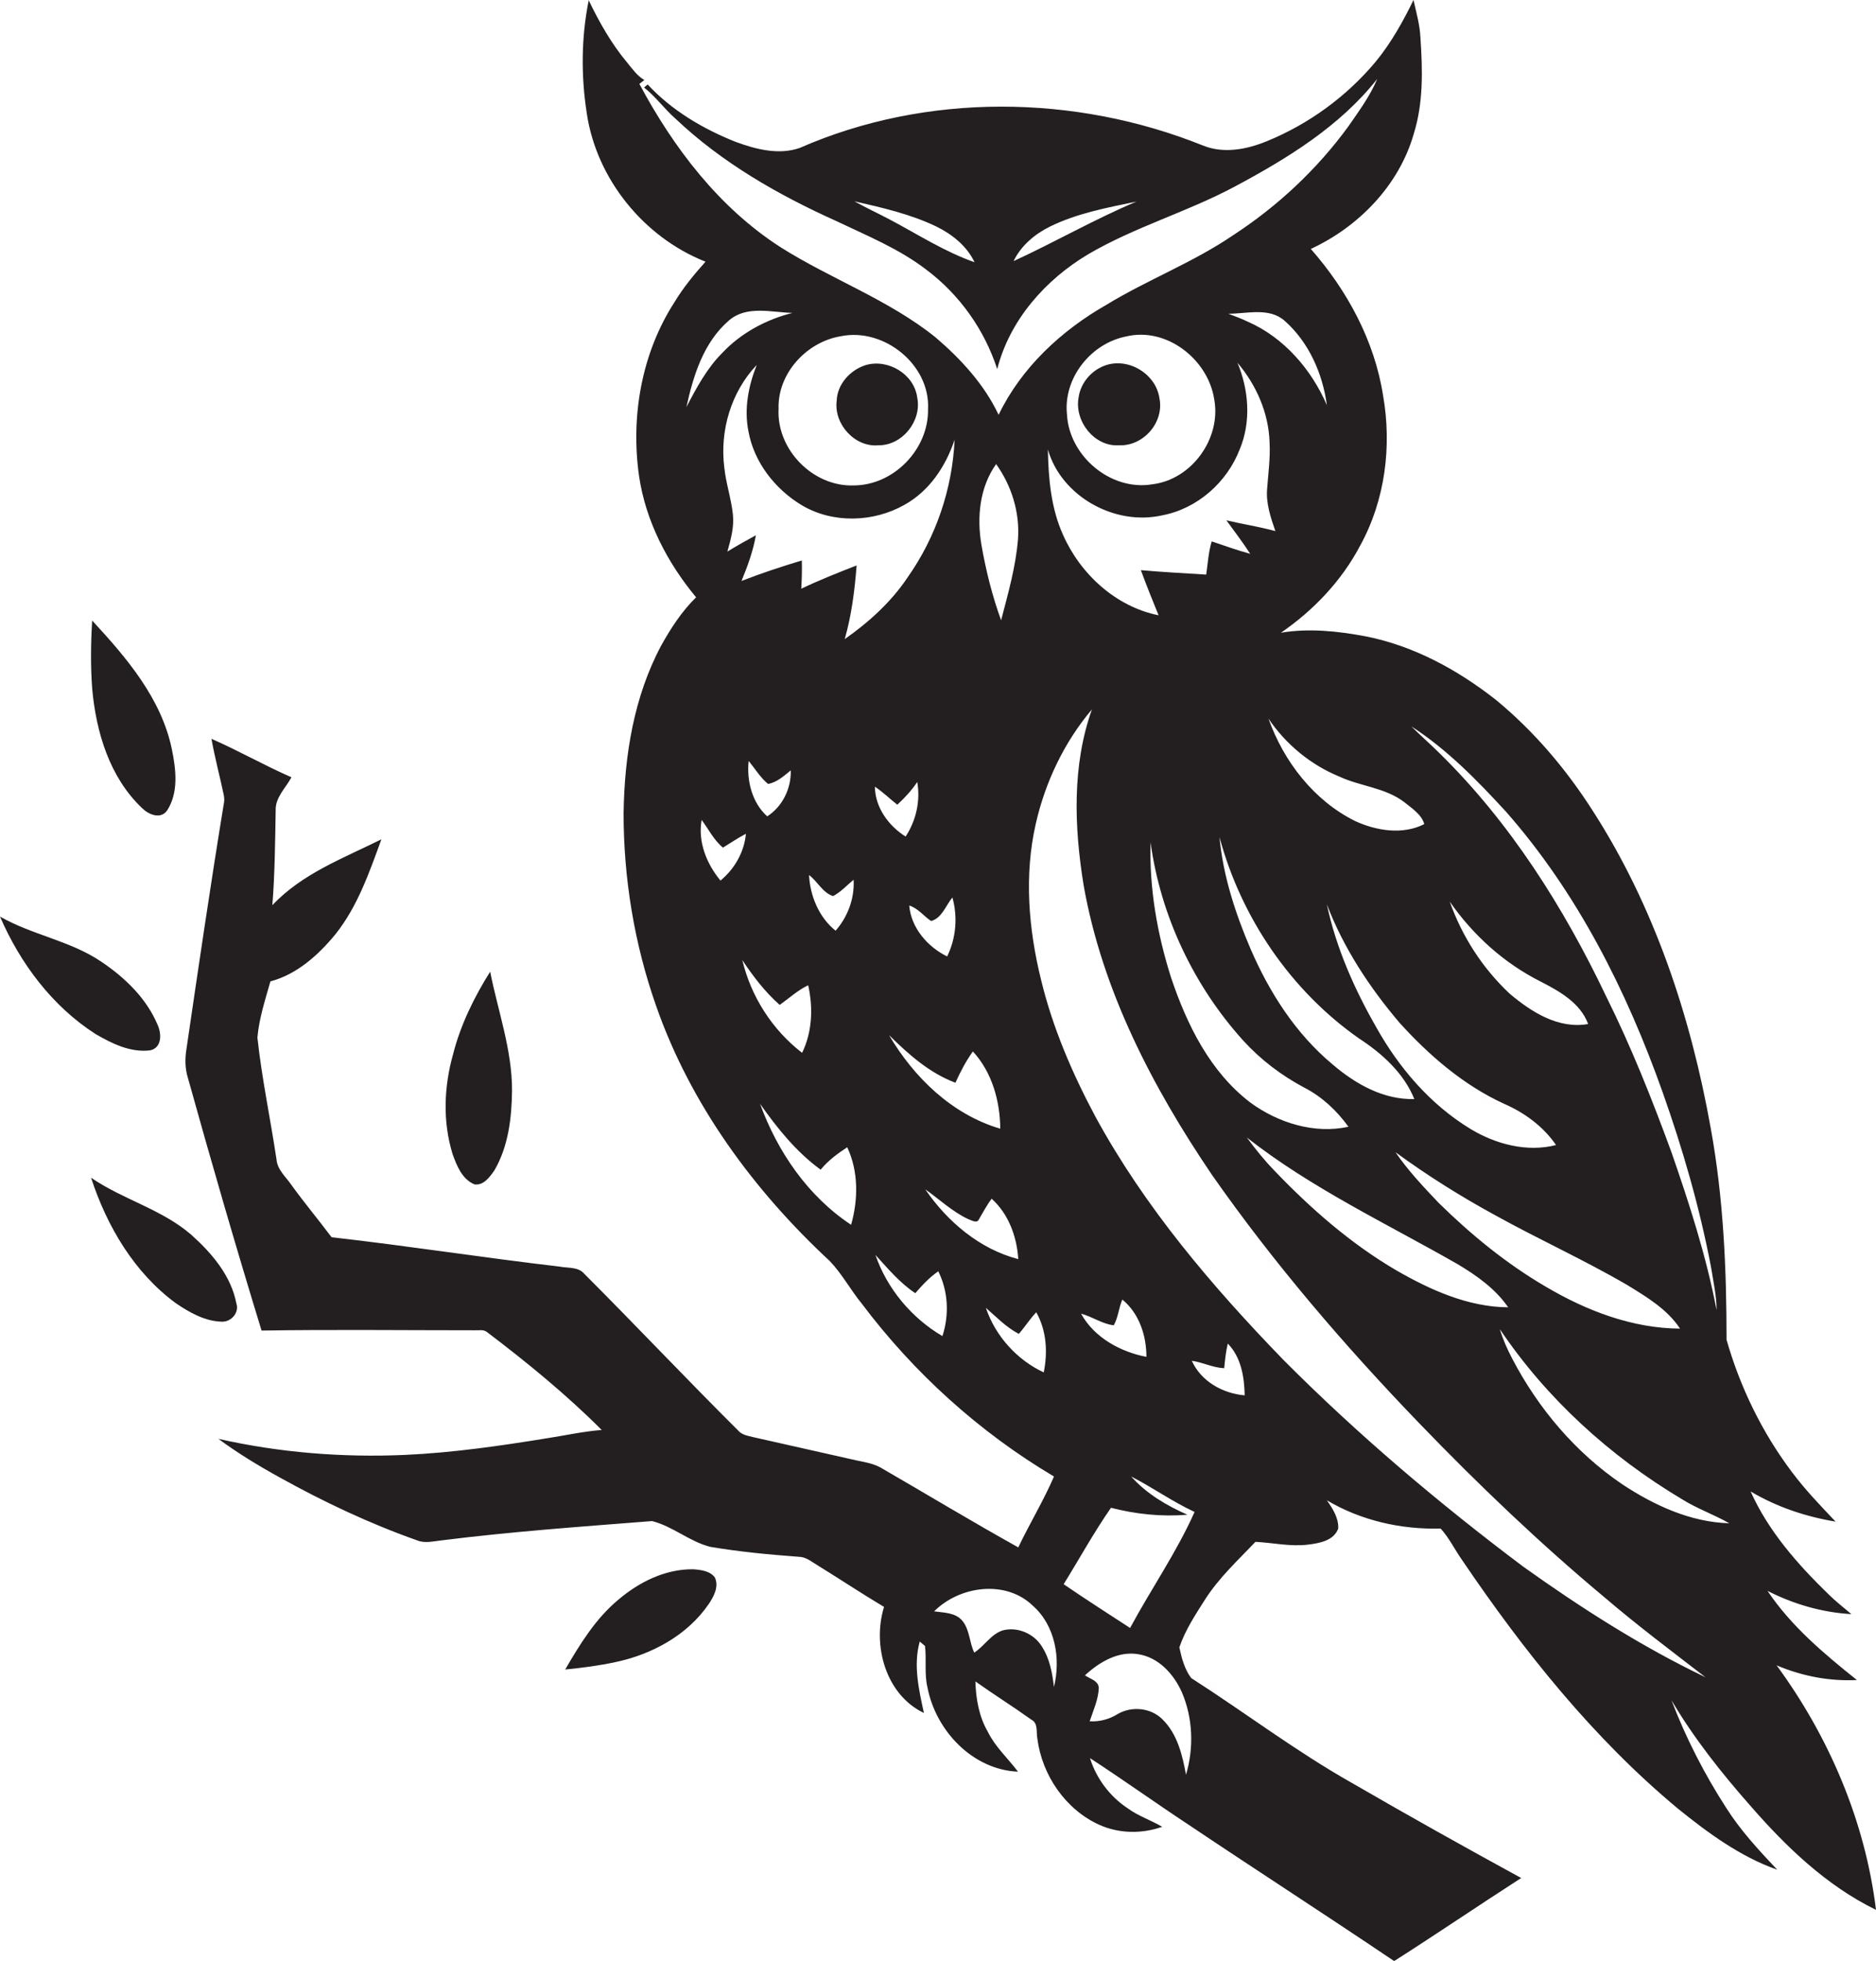 <?xml version="1.0" encoding="utf-8"?>
<!-- Generator: Adobe Illustrator 19.2.0, SVG Export Plug-In . SVG Version: 6.00 Build 0)  -->
<svg version="1.1" id="Layer_1" xmlns="http://www.w3.org/2000/svg" xmlns:xlink="http://www.w3.org/1999/xlink" x="0px" y="0px"
	 viewBox="0 0 677.8 708.1" enable-background="new 0 0 677.8 708.1" xml:space="preserve">
<g>
	<path fill="#231F20" d="M677.8,689.7c-3.9-31.9-16.9-62.4-35.9-88.3c9.2,3.9,19.1,5.8,29,5.3c-11.9-9.5-23.8-19.5-32.3-32.2
		c9.4,4.8,19.7,7.8,30.3,8.4c-2.8-2.4-5.8-4.7-8.4-7.3c-11.1-10.8-21.6-22.7-28-37c9.4,5.6,19.9,9.1,30.7,10.9
		c-5.4-5.7-10.9-11.4-15.7-17.8c-10.8-14.3-18.8-30.7-23.7-47.9c0-25.5-1.1-51.1-5.7-76.3c-7.2-40.4-20.4-80.2-42.7-114.8
		c-9.6-15-21.3-28.8-35.1-40.1c-13.8-10.8-29.6-19.4-46.9-22.8c-10.1-1.9-20.5-3-30.6-1.3c11.8-8.1,22-18.8,28.7-31.6
		c9-16.4,11.4-35.9,8.2-54.1c-3.1-19.8-13-38-26.1-52.9c17.3-8,31.9-23,37.2-41.6c3.5-11.2,3.2-23.1,2.4-34.7
		C513,9,511.7,4.5,510.7,0c-3.8,7.8-8.1,15.5-13.6,22.2c-10.5,12.6-24.2,22.6-39.4,28.8c-7.3,3-15.7,4.6-23.2,1.5
		C388.4,34,334.7,33.4,289,53.4c-7.6,2.7-16,0.5-23.3-2.2c-11.8-4.7-23.1-11.4-31.7-20.7c-0.4,0.4-0.9,0.7-1.3,1.1
		c4.2,3.3,7.4,7.8,11.4,11.3c16.8,15.9,37.1,27.5,58,36.9c11.1,5.3,22.7,10,32.6,17.6c12,9,21,21.7,25.6,35.9
		c4.5-17.7,17.4-32.3,32.9-41.5c16.7-9.8,35.6-15.2,52.7-24.3C465,57.3,484,45.7,497.6,28.5c-2.6,6.2-6.6,11.6-10.4,17.1
		c-11.3,15.5-25.5,28.8-41.6,39.3c-14.5,9.9-31,16.1-45.9,25.2c-16.3,9.3-30.7,22.7-38.9,39.7c-5.2-11-13.6-20.1-22.7-27.9
		c-17-13.7-37.9-21.1-56.2-32.7c-22.2-14.3-38.6-35.9-50.9-58.9c0.6-0.5,1.2-0.9,1.8-1.4c-2.6-1.5-4.3-4-6.2-6.3
		c-5.7-6.8-10.1-14.6-13.9-22.5c-2.7,13.4-2.8,27.3-0.7,40.8c3.5,23.7,20.6,44.8,42.9,53.6c-4.1,4.6-8,9.3-11.2,14.6
		c-11.9,18.4-15.9,41.3-12.8,62.9c2.4,16.2,10.2,31.2,20.6,43.7c-5.1,5-9.1,11.1-12.6,17.4c-9.9,18.5-13.3,39.8-13.6,60.6
		c0,23.6,3.9,47.2,11.7,69.4c12.4,35.6,35.3,66.8,62.8,92.3c4.4,4.6,7.5,10.4,11.5,15.3c18.8,25,42.5,46.5,69.5,62.5
		c-3.8,8.8-8.8,17-12.9,25.6c-16.7-9.3-33.1-19.2-49.7-28.8c-2.7-1.5-5.8-2-8.7-2.6c-12.4-2.8-24.8-5.6-37.3-8.4
		c-2-0.5-4.2-0.8-5.6-2.5c-18.7-18.6-36.8-37.8-55.5-56.5c-2.2-2.6-5.9-2-8.9-2.6c-27.5-3.2-54.9-7.5-82.4-10.6
		c-4.8-6.4-9.9-12.5-14.6-19c-2-2.9-5-5.4-5.3-9.1c-2.2-14.7-5.3-29.2-6.9-44c0.6-6.9,2.8-13.6,4.7-20.3c9.5-2.5,17.2-9.4,23.4-16.9
		c8.1-10.1,12.3-22.4,16.7-34.4c-13.7,6.8-28.7,12.4-39.4,23.8c0.9-11.4,1-22.8,1.2-34.2c-0.2-4.7,3.6-8.1,5.7-12
		c-9.8-4.3-19.1-9.6-28.9-13.9c1.2,6.8,3,13.4,4.4,20.1c0.3,1.2,0.3,2.5,0,3.7c-4.8,29.3-9.1,58.7-13.4,88
		c-0.6,3.6-0.6,7.2,0.5,10.7c8.5,30.5,17.3,60.9,26.6,91.2c25.6-0.4,51.3-0.1,76.9-0.1c1.5,0.1,3.2-0.4,4.5,0.6
		c14.5,11,28.6,22.5,41.5,35.4c-6.5,0.5-12.8,1.9-19.2,2.9c-17.2,2.8-34.4,5.3-51.8,6.1c-22.6,1-45.4-0.8-67.5-5.8
		c6.9,5.1,14.3,9.6,21.9,13.8c16,8.9,32.7,16.8,50,22.9c2.7,1.1,5.7,0.3,8.5,0c25.4-3.2,50.8-5,76.3-7c7.5,1.9,13.5,7.4,21,9.3
		c10.6,1.8,21.3,2.8,32,3.6c2.5,0,4.5,1.7,6.5,2.9c8.1,5,16.1,10.3,24.3,15.2c-4.3,13.9,0.6,31.7,14.4,38.3
		c-1.8-8.4-3.9-17.2-1.5-25.8c0.5,0.4,1.4,1.2,1.9,1.6c0.6,5-0.3,10.1,0.9,15c3,15.6,16.3,29.7,32.7,30.4
		c-3.6-4.8-8.2-8.9-10.9-14.4c-3.2-5.5-4.3-11.9-4.5-18.2c6.6,4.7,13.5,9,20.2,13.8c2.6,1.3,1.7,4.5,2.2,6.9
		c1.7,13.2,10.2,25.6,22.4,31.1c7.1,3.2,15.4,3.3,22.7,0.7c-4.1-2.4-8.7-3.9-12.5-6.7c-6.5-4.3-11.3-10.8-13.6-18.1
		c12,7.8,23.7,16.2,35.7,24.1c24.6,16.5,49.6,32.6,74.2,49.2c15.4-9.8,30.5-20.1,45.9-30c-20.5-11.2-40.9-22.6-61.1-34.3
		c-20.2-11.4-38.6-25.4-58.1-37.9c-2.4-3.1-3.5-7.3-4.3-11.1c2.1-6.2,5.8-11.8,9.3-17.3c5-7.8,11.8-14.1,18.2-20.8
		c6.2,0.3,12.6,1.8,19,1c4.1-0.5,9.3-1.4,10.9-5.8c0.2-3.8-2-7.2-4.1-10.2c12.3,7.3,26.8,10.6,41.1,10.2c3.1,3.4,5.1,7.6,7.7,11.3
		c22.3,32.9,47.4,64.4,78.1,89.9c10.9,8.8,22.5,17.3,35.8,22c-6.6-7-13.2-14.1-18.4-22.3c-7.9-12.2-14.6-25.3-19.8-38.9
		c8.1,13.7,18,26.2,28.5,38.1C645.2,666.8,659.8,680.9,677.8,689.7z M321.7,79.4c-4.3-2.3-8.7-4.3-13-6.7
		c10.1,2.3,20.2,4.6,29.6,9.1c5.7,2.8,11,7,13.8,12.9C341.3,90.9,331.7,84.7,321.7,79.4z M366.2,94.3c2.7-5.6,7.7-9.8,13.2-12.5
		c9.8-4.8,20.6-6.8,31.2-9C395.4,79.2,381.2,87.4,366.2,94.3z M544.1,293.1c25.8,29.3,43.6,64.7,56.6,101.3
		c7.3,20.6,13.4,41.7,17.5,63.2c0.8,5.1,2,10.3,2,15.5c-3.7-19.4-9.8-38.3-16.3-57c-7-19.1-14.5-38-23.6-56.3
		c-15.3-32.1-34.7-62.8-60.2-87.8c-3.3-3.3-6.9-6.4-10.2-9.7C522.8,270.6,533.7,281.8,544.1,293.1z M543.4,398.6
		c7.4,3.2,14.2,8.2,18.8,14.9c-10.5,2.7-21.8-0.3-30.9-5.8c-14.5-8.8-25.9-22.1-34.1-36.8c-7.9-13.8-14.5-28.7-17.8-44.3
		c6,15.7,15.4,30,26.3,42.8C516.4,381.2,528.8,391.9,543.4,398.6z M523.8,325.6c8.4,12.1,19.7,22.3,32.9,28.9
		c6.8,3.5,14.3,7.7,17.1,15.3c-10.8,1.9-20.6-4.4-28.4-11C535.6,349.6,528.2,338.1,523.8,325.6z M491,375c8.3,5.4,16.2,12.5,20,21.9
		c-11.1,0.3-21.2-5.4-29.4-12.4c-13.4-11.1-23-26.1-29.8-41.9c-5.5-12.8-9.9-26.4-11.2-40.3C448.4,331.3,466.3,357.7,491,375z
		 M449.2,375.8c6.3,6.9,13.8,12.6,22.1,17c6.4,3.3,11.7,8.3,15.9,14.1c-12.3,2.7-25.4-1.4-35.4-8.7c-14.6-11.1-23-28.2-28.7-45.2
		c-5-15.7-7.9-32.3-7.4-48.8C419.3,330.7,431.3,356,449.2,375.8z M526.6,456.5c6.9,4.1,13.7,8.9,18.3,15.6
		c-14.5-0.1-28.2-6.3-40.5-13.4c-16.4-9.6-30.9-22.3-44-36c-3.6-3.7-6.8-7.7-9.9-11.9C473.8,429.1,500.9,441.8,526.6,456.5z
		 M519.7,434.3c-5.5-5.8-11-11.6-15.5-18.2c11.5,8.4,23.6,16,36.1,22.8c15.7,8.7,32.1,16.1,47.7,25.2c7,4.3,14.4,8.7,19,15.7
		c-17.3-0.1-33.9-6.5-48.6-15.2C544.2,456.3,531.4,445.8,519.7,434.3z M483.8,280.4c7.7,3.6,16.7,4,23.6,9.3
		c2.7,2.2,6.2,4.4,7.2,7.9c-7.8,4-17.4,2.4-25-1.1c-14.9-7.4-25.8-21.5-31.3-37C464.5,268.7,473.4,276.1,483.8,280.4z M464.2,115.9
		c8.7,7.7,13.7,19.1,15.2,30.4c-5.6-12.9-15.5-24.4-28.5-30.1c-2.3-1.1-4.7-2-7.1-2.9C450.6,113.3,458.6,110.9,464.2,115.9z
		 M406.9,121.5c14.6-3.5,29.6,8.3,31.8,22.7c2.6,14.1-8.1,29-22.4,30.7c-15,2.5-30-10.2-30.8-25.2
		C384.1,136.6,394.1,124,406.9,121.5z M419.9,186.1c12.7-2.4,23.4-11.9,28-23.8c4.2-10,3.3-21.5-0.8-31.3c6.8,8,11.3,18.2,11.6,28.8
		c0.3,5.7-0.5,11.3-0.9,16.9c-0.4,5.2,1.3,10.2,3,15.1c-5.8-1.6-11.8-2.5-17.7-3.9c2.9,4,5.9,7.9,8.6,12.1
		c-4.7-1.3-9.3-2.9-13.9-4.5c-1.2,3.9-1.4,8-2,12c-7.9-0.5-15.8-0.9-23.6-1.6c2,5.5,4.2,10.9,6.4,16.3c-15.4-3.1-28.2-14.8-34.5-29
		c-4.4-9.7-5.3-20.4-5.5-30.9C383.4,179.2,402.7,190,419.9,186.1z M359.9,167.6c5.6,7.8,8.6,17.5,7.9,27.1
		c-0.8,10-3.6,19.7-6.1,29.3c-3.2-8.8-5.5-18-7.1-27.2C352.9,186.9,353.9,176,359.9,167.6z M361.4,407.6
		c-17.4-5.1-31.2-18.5-40.2-33.8c7,6.9,14.6,13.7,24,17.2c1.8-4,3.8-7.8,6.3-11.3C358.4,387.2,361.3,397.5,361.4,407.6z
		 M342.2,345.4c-7.1-3.5-13-10.3-13.7-18.4c3.2,1,5.2,3.8,7.9,5.6c3.9-1,5.3-5.6,7.7-8.5C346.1,331.2,345.4,338.9,342.2,345.4z
		 M303.9,121.4c15.5-3.1,32.2,10.3,31.4,26.3c0.3,14.5-12.4,27.6-26.9,27.6c-14.7,0.5-27.9-13-27.1-27.7
		C280.9,134.8,291.5,123.4,303.9,121.4z M248,147c2.5-11.4,6.2-23.4,15.4-31.3c6.4-5.5,15.3-2.9,22.9-2.7
		c-9.5,2.4-18.5,7.2-25.3,14.4C255.4,133,251.6,140.1,248,147z M260.3,318c-5-6.1-8.2-13.9-6.8-21.9c2.5,3.3,4.4,7.3,7.7,10
		c2.8-1.7,5.4-3.5,8.3-5C268.9,307.7,265.4,313.8,260.3,318z M281.7,362.9c3.4-2.4,6.5-5.3,10.3-7.1c1.8,8.1,1.5,16.8-2.2,24.4
		c-10.8-8.3-18.5-20.4-21.6-33.5C272.1,352.6,276.4,358.2,281.7,362.9z M270.5,274.8c2.3,2.8,4.2,6,7,8.3c3.3-0.6,5.7-2.9,8.2-4.9
		c0.2,6.5-3,13.1-8.5,16.6C271.8,290,269.7,282,270.5,274.8z M292.3,316c3.1,2.3,4.9,6.4,8.7,7.6c2.8-1.5,5-3.9,7.4-5.9
		c0.4,6.7-2.1,13.4-6.5,18.4C295.9,331.3,292.7,323.6,292.3,316z M307.5,442.3c-15.6-10.3-26.6-26.4-32.9-43.7
		c6.2,8.8,13.1,17.4,21.9,23.8c2.7-3.3,6.1-5.8,9.6-8.1C310.2,423,310.1,433.2,307.5,442.3z M305.2,230.8c2.5-8.7,3.6-17.7,4.3-26.6
		c-6.7,2.6-13.5,5.3-20,8.4c0.2-3.4,0.3-6.8,0.2-10.2c-7.3,2.2-14.6,4.6-21.8,7.4c2.2-5.3,4.2-10.8,5.2-16.5
		c-3.5,1.9-6.9,3.8-10.3,5.9c1.2-4.3,2.5-8.8,2-13.4c-0.6-5.7-2.5-11.2-3.1-16.9c-1.7-13.3,2.4-27.3,11.7-37.1
		c-3,7.6-4.6,15.8-3,23.9c2,11.2,9.6,20.9,19.2,26.7c11.2,6.7,25.9,6.3,37.2-0.1c9-5,14.9-13.9,18.1-23.5
		c-0.8,17.7-6.7,35.1-16.9,49.6C322,217.4,313.9,224.7,305.2,230.8z M324.2,290.6c2.7-2.5,5.2-5.2,7.2-8.2
		c1.2,6.8-0.4,13.9-4.2,19.7c-6.2-3.9-11-10.5-11.1-18C319,286,321.5,288.5,324.2,290.6z M340.5,482.5c-11.1-6.5-20-17.1-24.2-29.3
		c4.5,4.9,8.8,10.1,14.4,13.8c2.5-2.9,5.1-5.7,8.3-7.9C342.6,466.3,343,474.8,340.5,482.5z M334.3,429.5c5.1,3.6,9.7,8,15.4,10.7
		c1.2,0.4,3.3,1.8,4,0.1c1.5-2.5,2.8-5.1,4.6-7.4c6.1,5.5,9.1,13.7,9.6,21.8C354,451.1,342.3,441.2,334.3,429.5z M377.1,495.6
		c-9.7-4.5-17.5-13.2-20.9-23.3c3.8,3.3,7.3,7,11.9,9.4c2.2-2.5,4-5.4,6.3-7.8C378.1,480.4,378.6,488.3,377.1,495.6z M380.8,609.2
		c-0.6-5-1.5-10.1-4.3-14.5c-2.8-4.7-8.9-7.4-14.3-5.9c-4.2,1.4-6.5,5.6-10.2,8c-1.8-3.7-1.6-8.2-4.3-11.5c-2.5-3-6.7-2.9-10.2-3.4
		c9.2-9.2,25.8-11.5,35.6-2.1C381.3,587,383.3,599,380.8,609.2z M427,611.1c4,9.3,4.4,20.1,1.5,29.8c-1.3-7.1-3.1-14.7-8.5-20
		c-4.2-4.2-11.1-4.9-16.2-1.9c-3.1,1.9-6.5,2.8-10.1,2.6c1.3-3.9,3.1-7.8,3.3-12c-0.1-2.7-3.2-3.3-5-4.6c5.2-4.8,12.1-8.9,19.4-7.6
		C418.7,598.6,424.1,604.6,427,611.1z M408.3,587.9c-8-5.2-16.1-10.4-24-15.8c5.7-9.2,10.9-18.7,17.1-27.6c9,2.3,18.3,3.3,27.6,2.5
		c-7.5-3.3-14.8-7.6-20.3-13.8c7.8,4,14.9,9.1,22.9,12.8C425.1,560.6,415.9,573.8,408.3,587.9z M390.6,474.4
		c4.1,1.1,7.6,3.7,11.8,4.2c1.6-2.8,1.8-6.3,3.1-9.3c6.1,5,8.7,13,8.7,20.7C404.8,488.2,395.3,483,390.6,474.4z M430.6,491.4
		c4,0.6,7.6,2.5,11.7,2.7c0.3-3,0.6-6,1.3-8.9c4.8,4.9,6,12.1,6.1,18.7C441.7,503.2,433.9,498.8,430.6,491.4z M550.4,565.8
		c-30.5-22.9-59.7-47.6-86.6-74.6c-25.8-26.6-50.2-55.2-68-87.9c-8.4-15.7-15.5-32.2-19.7-49.6c-4.5-18.3-6.1-37.6-1.9-56.1
		c3.4-15.1,10.3-29.6,20.3-41.4c-7.2,20.3-6.4,42.4-3,63.4c6.7,38.1,24.9,73,46.4,104.7c22.4,32,47.9,61.7,75,89.8
		c21.3,22.1,43.5,43.3,67,62.9c11.7,10,24.1,19.3,36.3,28.7C593,594.6,571.3,580.7,550.4,565.8z M586.1,536
		c-16.8-11.4-30.3-27.3-39.7-45.3c-1.8-3.4-3.4-7-4.5-10.7c16.9,25.1,39.8,45.9,65.8,61.4c5.4,3.4,11.5,5.5,17.1,8.7
		C610.8,549.7,597.6,543.6,586.1,536z"/>
	<path fill="#231F20" d="M317.4,160.8c8.6,0.1,15.7-8.8,14-17.2c-1.1-8.6-10.7-14.2-18.8-11.7c-5.5,1.8-10.1,6.9-10.3,12.8
		C301.2,153.1,308.8,161.6,317.4,160.8z"/>
	<path fill="#231F20" d="M404.3,160.8c8.8,0.4,16.4-8.3,14.6-17c-1.3-9-11.7-15.1-20.2-11.6c-4.7,1.9-8.3,6.3-9,11.3
		C388.1,152.1,395.4,161.4,404.3,160.8z"/>
	<path fill="#231F20" d="M51.3,291.8c2.3,2.3,6.6,4.2,9,1c4.3-6.5,3.3-14.9,1.8-22.2c-3.8-18.4-16.4-33.1-28.8-46.5
		c-0.5,8.2-0.6,16.4,0,24.5C34.7,264.4,39.6,280.7,51.3,291.8z"/>
	<path fill="#231F20" d="M54.3,379.3c4.3-1,4.1-6.1,2.6-9.3c-4-9.5-11.8-17-20.3-22.7c-11.2-7.6-24.9-9.6-36.6-16.3
		c7.3,16.9,18.9,32.4,34.5,42.4C40.5,376.9,47.2,380.2,54.3,379.3z"/>
	<path fill="#231F20" d="M171.4,427.7c3.3,0.5,5.5-2.6,7.2-5c5.1-8.7,6.3-19.1,6.4-29c0-14.7-5.1-28.6-7.9-42.8
		c-5.8,9.2-10.7,19.2-13.4,29.8c-3.3,11.7-3.8,24.3-0.2,36C165,420.9,166.9,425.8,171.4,427.7z"/>
	<path fill="#231F20" d="M85.4,470.7c-1.9-10-8.9-18.2-16.3-24.8c-10.6-9.2-24.7-12.7-36.2-20.6c5.7,17.5,15.6,34.3,30.6,45.3
		c5,3.4,10.6,6.6,16.8,6.7C83.7,477.3,86.5,473.9,85.4,470.7z"/>
	<path fill="#231F20" d="M250.4,566.7c-10-0.1-19.5,4.6-27,11c-8.2,6.8-13.9,16.1-19.2,25.2c6.1-0.6,12.3-1.4,18.3-2.7
		c13.1-2.8,25.9-9.7,33.6-21c1.8-2.7,3.7-6.2,2.2-9.5C256.6,567.3,253.2,566.9,250.4,566.7z"/>
</g>
</svg>
